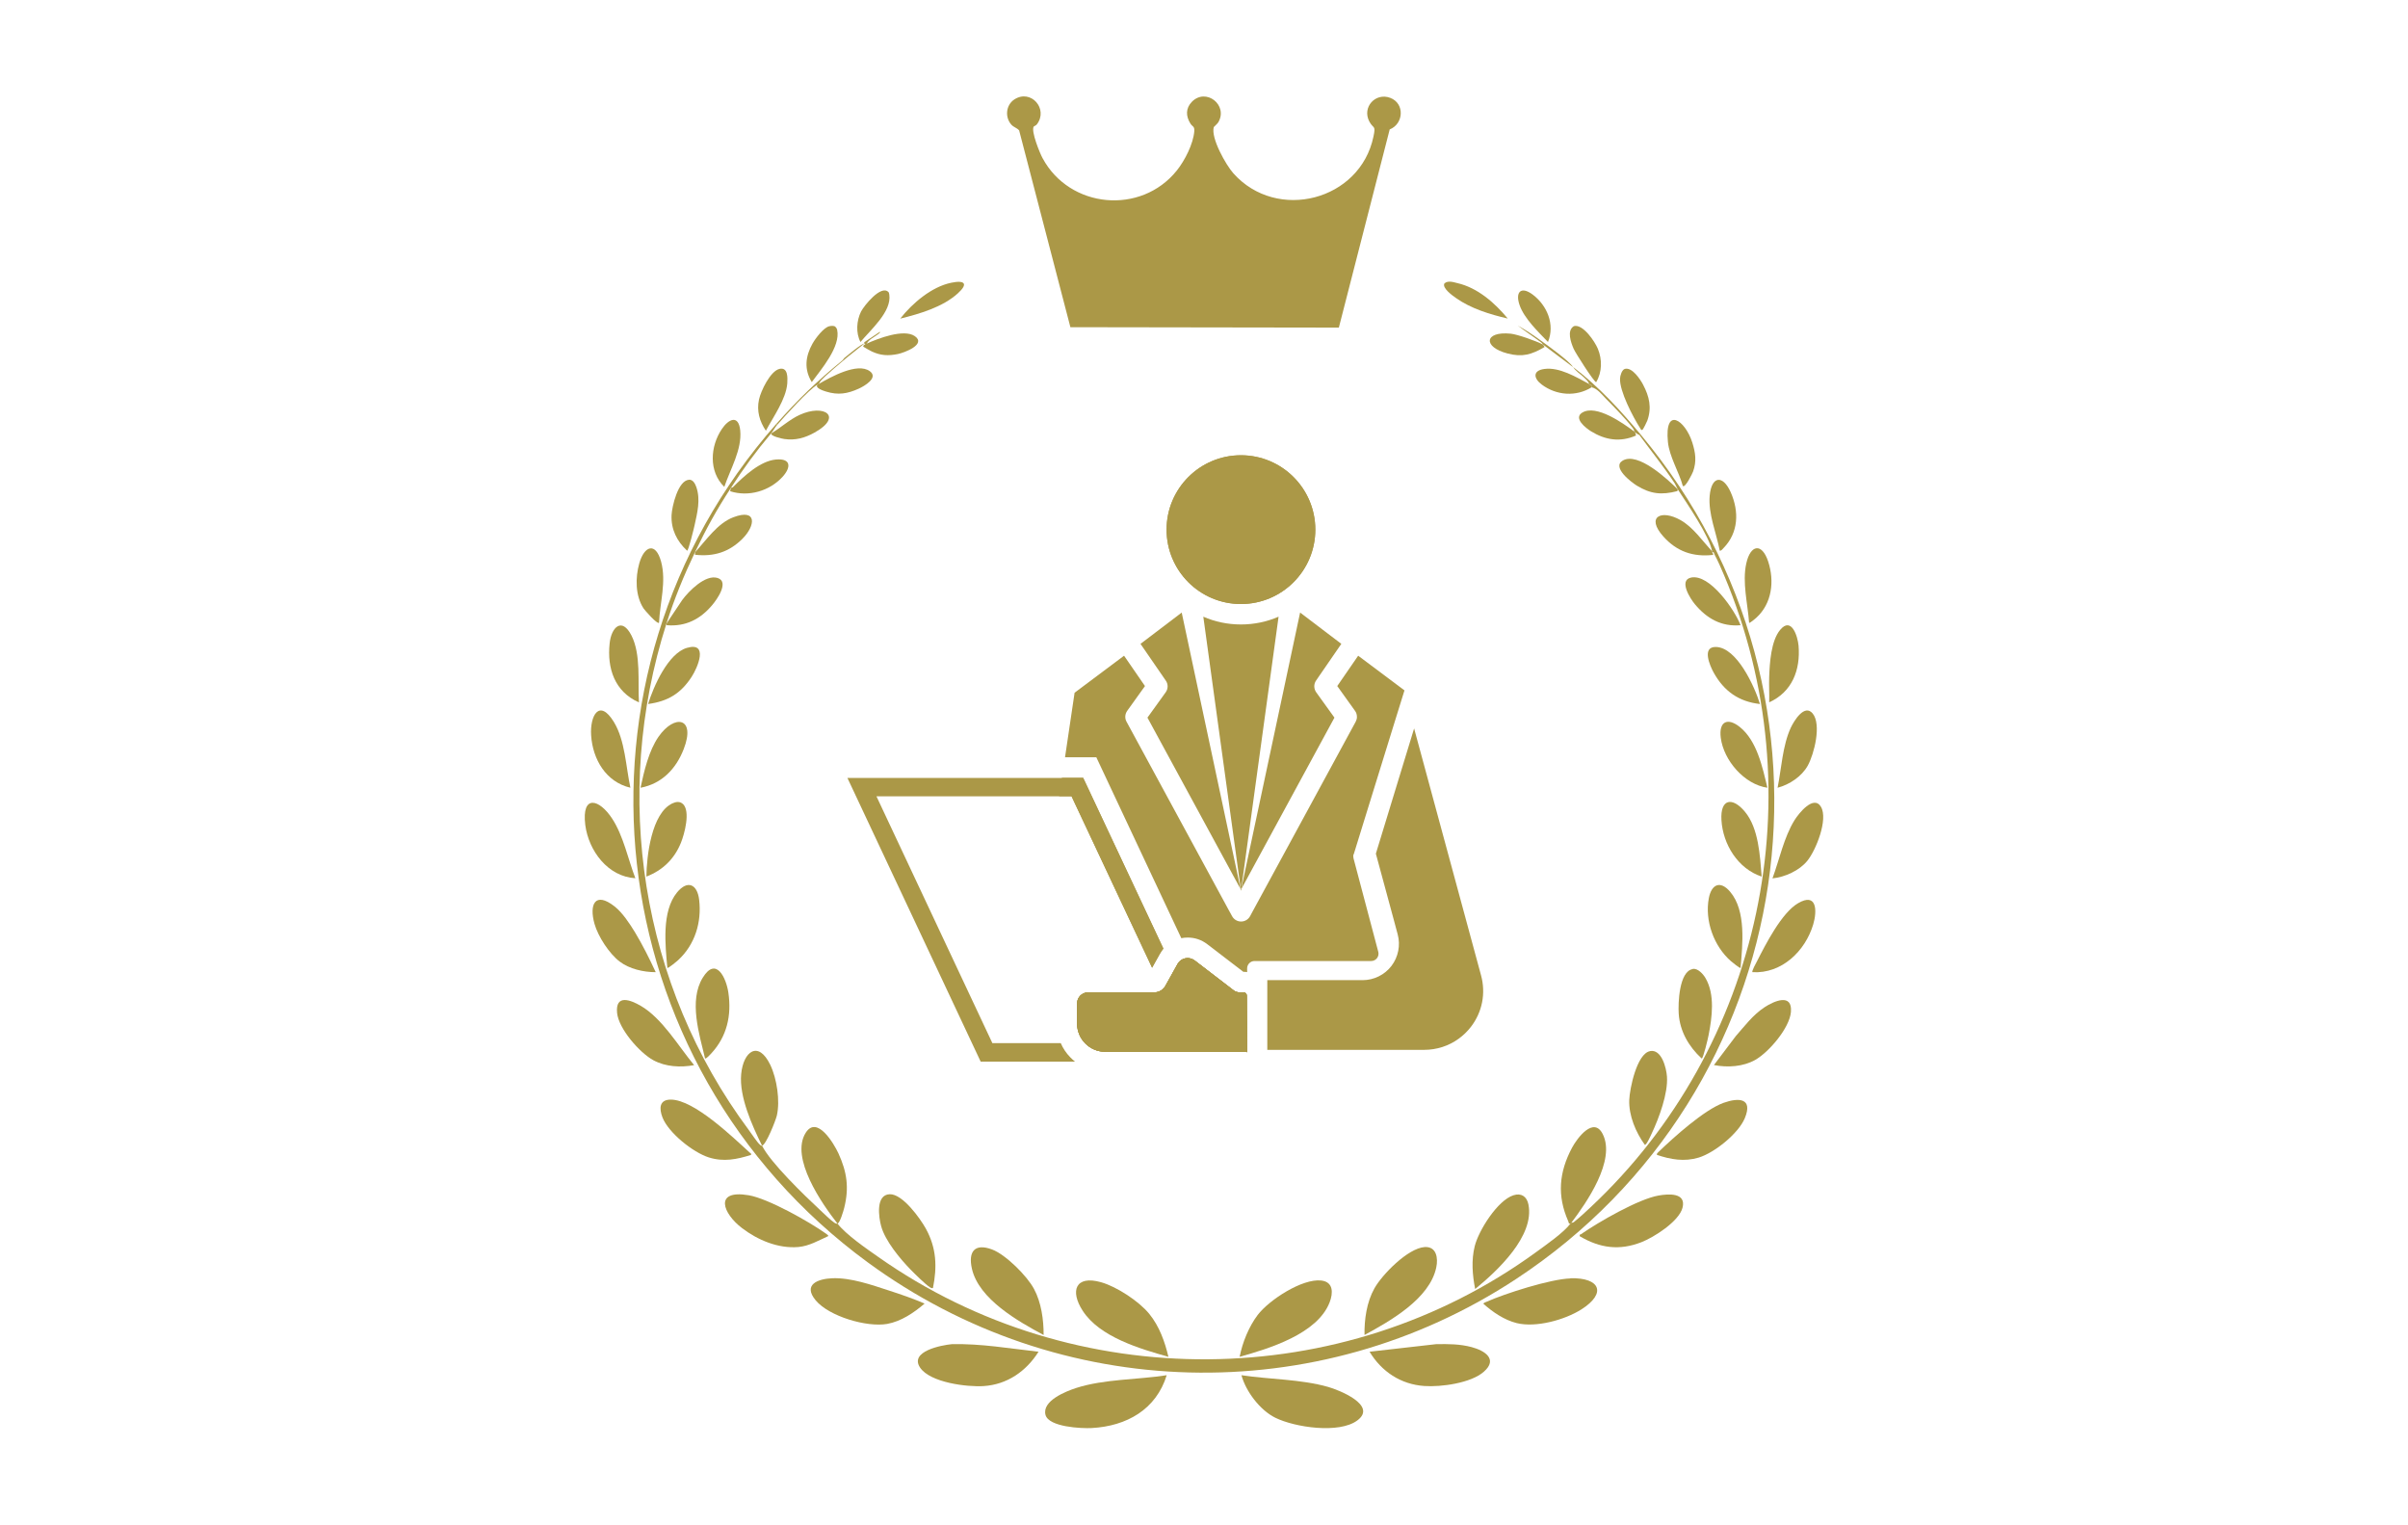 <?xml version="1.0" encoding="UTF-8"?>
<svg id="Livello_1" data-name="Livello 1" xmlns="http://www.w3.org/2000/svg" viewBox="0 0 350 221.58">
  <defs>
    <style>
      .cls-1 {
        fill: #ab9847;
      }
    </style>
  </defs>
  <g>
    <path class="cls-1" d="M150.24,18.42c-.39.66.89,3.83,1.3,4.57,3.94,7.32,14.29,8.28,19.5,1.8,1.16-1.44,2.41-3.88,2.55-5.74.05-.73-.28-.63-.57-1.1-.67-1.08-.7-2.21.22-3.16,2.04-2.08,5.3.47,3.84,2.98-.14.23-.65.66-.66.7-.44,1.61,1.77,5.51,2.86,6.73,6.33,7.08,18.42,3.95,20.35-5.35.37-1.73,0-1.06-.61-2.21-1.07-2.07.91-4.23,3.05-3.42s1.96,3.78-.08,4.59l-7.39,28.8-39.02-.06-7.45-28.6c-.32-.37-.78-.45-1.13-.83-.97-1.09-.8-2.87.45-3.68,2.4-1.54,4.96,1.39,3.26,3.63-.14.18-.44.28-.46.32h-.01Z"/>
    <path class="cls-1" d="M112.95,61.75c-.25.28-.6.92-.86,1.22-2.25,2.68-3.94,4.99-5.84,7.91-2.12,3.25-3.57,5.89-5.24,9.38-1.65,3.47-2.96,6.66-4.14,10.35-7.99,24.99-3.71,52.54,11.96,73.6.42.55,1.18,1.75,1.63,2.15.1.09.15.15.3.13,1.21,2.46,6.21,7.28,8.4,9.32.52.48,1.6,1.55,2.13,1.89.15.09.25.15.43.11,1.26,1.62,4.17,3.62,5.93,4.85,28.53,20.09,67.48,19.83,95.67-.73,1.41-1.03,3.98-2.81,4.95-4.12.05-.06.1-.09.13-.13.27.04.37-.09.55-.24.7-.56,1.53-1.33,2.19-1.95,24.99-23.35,32.81-60.14,19.48-91.83-.43-1.02-.9-2.11-1.42-3.09-.09-.17-.05-.39-.34-.32v-.13c-.46-2.32-3.62-6.88-5-9.01l-.43-.85c-1.61-2.45-3.45-4.73-5.17-7.07h.24c31.98,38.28,23.36,95.4-18.15,122.69-28.92,19.01-66.36,18-94.24-2.44-39.34-28.84-45.69-85.11-13.28-121.83l.13.13h-.01Z"/>
    <path class="cls-1" d="M169.58,199.85c-1.54,5-5.84,7.4-10.89,7.68-1.45.08-6.27-.13-6.73-1.92-.52-2.04,2.95-3.41,4.45-3.9,4.11-1.32,8.92-1.19,13.18-1.86h-.01Z"/>
    <path class="cls-1" d="M180.43,199.85c4.11.62,8.61.57,12.6,1.7,1.57.44,7.22,2.67,4.26,4.87-2.65,1.98-9.08,1.01-11.91-.38-2.24-1.1-4.3-3.83-4.94-6.2h-.01Z"/>
    <path class="cls-1" d="M199.05,196.44l9.68-1.1c1.77-.03,3.46-.03,5.18.43,1.9.51,3.85,1.75,1.76,3.58-1.87,1.65-6.22,2.24-8.64,2.07-3.43-.23-6.23-2.1-7.97-4.99h0Z"/>
    <path class="cls-1" d="M150.95,196.44c-1.79,2.84-4.56,4.77-7.97,4.99-2.41.16-7.79-.5-9.25-2.69-1.58-2.37,3.13-3.26,4.62-3.4,4.23-.1,8.41.63,12.6,1.1Z"/>
    <path class="cls-1" d="M180.18,197.18c.41-2.1,1.34-4.38,2.62-6.08,1.64-2.16,6.47-5.33,9.25-5.01,1.78.21,1.73,1.83,1.21,3.17-1.77,4.59-8.79,6.72-13.09,7.92Z"/>
    <path class="cls-1" d="M169.83,197.18c-4.15-1.17-10.01-2.88-12.47-6.71-1.85-2.86-1.06-5.19,2.68-4.13,2.27.64,5.5,2.76,6.99,4.58,1.49,1.82,2.29,4.1,2.8,6.27h0Z"/>
    <path class="cls-1" d="M228.25,185.76c4.33-.11,5.32,2.17,1.6,4.53-2.42,1.53-6.59,2.68-9.4,1.99-1.8-.45-3.49-1.6-4.85-2.82.11-.16.28-.2.45-.27,2.7-1.21,9.33-3.32,12.19-3.4v-.02Z"/>
    <path class="cls-1" d="M120.97,185.76c2.71-.1,5.7.96,8.25,1.79,1.73.56,3.5,1.17,5.17,1.89-1.55,1.33-3.4,2.59-5.45,2.96-2.94.51-8.43-1.08-10.39-3.44-1.88-2.28.32-3.11,2.41-3.2h0Z"/>
    <path class="cls-1" d="M151.69,194.01c-3.69-1.98-9.41-5.2-10.42-9.62-.57-2.5.39-3.76,2.93-2.81,1.99.75,5.09,3.85,6.09,5.73,1.06,1.96,1.41,4.49,1.4,6.7Z"/>
    <path class="cls-1" d="M198.33,194.01c-.04-2.26.32-4.79,1.44-6.78,1.12-2,4.85-5.82,7.28-6,1.75-.13,2,1.61,1.71,2.95-.94,4.56-6.69,7.79-10.44,9.83Z"/>
    <path class="cls-1" d="M120.38,179.64c-1.4.63-2.76,1.44-4.33,1.58-2.93.26-5.92-1.01-8.2-2.75-2.76-2.09-4.17-5.64.98-4.77,2.85.49,8.78,3.84,11.23,5.58.08.06.39.27.32.34h0Z"/>
    <path class="cls-1" d="M229.62,179.64c-.07-.29.05-.2.16-.27,2.53-1.76,8.37-5.13,11.29-5.63,1.42-.25,4.06-.46,3.48,1.78-.51,1.98-4.15,4.29-5.97,5-3.21,1.25-6.02.87-8.96-.86h0Z"/>
    <path class="cls-1" d="M135.6,187.19c-.19.03-.28-.02-.43-.11-.69-.45-2.16-1.91-2.8-2.56-1.55-1.59-3.69-4.16-4.29-6.31-.36-1.3-.84-4.6,1.25-4.66,1.86-.05,4.41,3.5,5.24,5,1.55,2.82,1.66,5.53,1.03,8.65h-.01Z"/>
    <path class="cls-1" d="M214.41,187.31c-.4-2.04-.57-4.17-.06-6.21.57-2.28,3.31-6.66,5.63-7.4,1.12-.36,1.93.16,2.17,1.31.95,4.62-4.53,9.69-7.73,12.31h-.01Z"/>
    <path class="cls-1" d="M240.83,167.83c-.04-.21.11-.3.24-.43,2.23-2.15,6.63-6.11,9.44-7.13,2.22-.79,4.32-.7,3.09,2.24-.93,2.23-4.42,5.03-6.71,5.72-2.07.62-4.07.28-6.06-.4h0Z"/>
    <path class="cls-1" d="M109.18,167.83c-2.08.66-4,1.05-6.16.37-2.28-.72-5.85-3.56-6.73-5.81-.5-1.3-.48-2.61,1.24-2.59,3.38.04,8.94,5.42,11.43,7.69.11.1.26.11.21.34h0Z"/>
    <path class="cls-1" d="M228.41,177.69s-.07.06-.13.13c-.31.06-.25-.15-.33-.33-1.66-3.74-1.35-7.15.55-10.71.75-1.4,3.13-4.58,4.45-1.98,1.94,3.81-2.32,9.94-4.56,12.9h.01Z"/>
    <path class="cls-1" d="M121.72,177.81c-2.23-2.84-6.91-9.55-4.61-13.19,1.65-2.61,4.12,1.62,4.76,3,1.24,2.72,1.57,5,.83,7.93-.1.41-.62,2.18-.96,2.26h-.01Z"/>
    <path class="cls-1" d="M249.11,154.79l3.17-4.2c1.34-1.52,2.48-3.08,4.19-4.21,1.37-.9,4.06-2.1,3.84.67-.19,2.34-3.2,5.85-5.19,6.98-1.77,1-4.04,1.13-6,.75h0Z"/>
    <path class="cls-1" d="M100.9,154.79c-1.98.36-4.12.26-5.93-.71-2.01-1.09-5.06-4.58-5.28-6.9-.25-2.71,1.92-1.89,3.44-1.01,3.13,1.82,5.48,5.87,7.76,8.62h.01Z"/>
    <path class="cls-1" d="M239.82,152.75c1.7-.33,2.38,2.46,2.47,3.69.18,2.45-1.16,6.05-2.21,8.27-.14.29-.76,1.72-1.01,1.66-1.31-1.81-2.34-4.24-2.26-6.51.06-1.63,1.1-6.73,3.01-7.1h0Z"/>
    <path class="cls-1" d="M110.76,166.49c-1.44-2.93-3.34-7.1-3.03-10.4s2.49-4.95,4.23-1.34c.96,2,1.45,5.24.95,7.38-.16.69-1.57,4.27-2.15,4.36Z"/>
    <path class="cls-1" d="M254.71,141.28c-.13-.13.54-1.35.67-1.59,1.25-2.46,3.58-7.03,5.95-8.42,2.76-1.63,2.81,1.08,2.22,3.07-1.16,3.88-4.57,7.19-8.83,6.94h0Z"/>
    <path class="cls-1" d="M95.3,141.28c-1.76,0-3.81-.46-5.23-1.54-1.52-1.15-3.14-3.65-3.66-5.48-.8-2.84.09-4.75,2.91-2.54,1.16.91,2.19,2.49,2.96,3.74,1.12,1.86,2.11,3.84,3.02,5.8h0Z"/>
    <path class="cls-1" d="M246.03,140.81c.75-.13,1.54.76,1.88,1.36,1.38,2.39.94,5.68.43,8.27-.07.39-.77,3.39-1,3.39-1.86-1.71-3.17-3.94-3.34-6.51-.1-1.51.05-6.17,2.04-6.49h0Z"/>
    <path class="cls-1" d="M102.48,153.82c-.84-3.52-2.39-8.39-.34-11.73,1.93-3.16,3.42.02,3.73,2.18.48,3.29-.2,6.34-2.48,8.81-.13.14-.77.86-.91.73Z"/>
    <path class="cls-1" d="M257.63,127.64c1-2.72,1.67-5.97,3.19-8.43.61-.99,2.8-3.76,3.86-1.95,1.06,1.81-.72,6.28-1.99,7.84-1.15,1.42-3.26,2.37-5.06,2.55h0Z"/>
    <path class="cls-1" d="M92.37,127.63c-4.01-.22-6.81-3.98-7.3-7.74-.56-4.52,2.06-3.78,3.93-.89,1.62,2.5,2.29,5.86,3.35,8.63h.01Z"/>
    <path class="cls-1" d="M253,140.66c-.11.11-1.23-.84-1.4-.97-2.49-2.17-3.85-5.89-3.22-9.18.39-2.03,1.68-2.58,3.09-.92,2.37,2.78,1.8,7.69,1.52,11.08h.01Z"/>
    <path class="cls-1" d="M97,140.66c-.3-3.3-.85-8.2,1.4-10.96,1.52-1.86,2.95-1.22,3.22,1.05.39,3.28-.61,6.52-3.03,8.76-.17.16-1.46,1.24-1.59,1.15h0Z"/>
    <path class="cls-1" d="M99.27,116.84c1.11,1.07.22,4.36-.3,5.64-.95,2.35-2.65,4-5.02,4.91.04-2.97.74-9.22,3.78-10.64.52-.24,1.08-.33,1.53.09h.01Z"/>
    <path class="cls-1" d="M256.06,127.39c-3.44-1.13-5.64-4.67-5.85-8.21-.19-3.13,1.6-3.4,3.41-1.22,2.01,2.41,2.19,6.43,2.44,9.44h.01Z"/>
    <path class="cls-1" d="M91.64,114.48c-3.56-.83-5.49-4.12-5.72-7.61-.19-2.87,1.19-5.4,3.3-1.96,1.65,2.69,1.75,6.54,2.41,9.58h0Z"/>
    <path class="cls-1" d="M258.37,114.48c.56-2.79.72-6.14,1.92-8.73.46-.98,2-3.53,3.19-2.05,1.29,1.61.21,5.86-.72,7.56-.88,1.58-2.65,2.76-4.39,3.22Z"/>
    <path class="cls-1" d="M93.1,114.48c.52-2.42,1.19-5.36,2.62-7.42,2.33-3.34,5.46-2.82,3.65,1.82-1.12,2.87-3.18,5.02-6.27,5.6Z"/>
    <path class="cls-1" d="M256.9,114.48c-3.37-.48-6.37-3.98-6.79-7.27-.3-2.37.99-2.98,2.77-1.56,2.5,2.01,3.3,5.86,4.01,8.83h.01Z"/>
    <path class="cls-1" d="M92.85,102.07c-3.5-1.56-4.63-4.92-4.24-8.57.24-2.35,1.79-3.88,3.18-1.13s.9,6.74,1.08,9.7h-.01Z"/>
    <path class="cls-1" d="M257.15,102.07c.04-1.23-.05-2.49,0-3.72.07-2,.27-5.23,1.59-6.81,1.64-1.98,2.56.92,2.68,2.31.29,3.51-.94,6.71-4.26,8.21h0Z"/>
    <path class="cls-1" d="M94.2,102.31c.78-2.54,2.91-7.37,5.65-8.16,3.17-.92,1.56,2.86.68,4.21-1.57,2.42-3.45,3.56-6.33,3.95Z"/>
    <path class="cls-1" d="M255.81,102.31c-3.07-.33-5.24-1.88-6.72-4.55-.57-1.02-1.77-3.79.32-3.74,3.06.07,5.63,5.78,6.4,8.29Z"/>
    <path class="cls-1" d="M95.78,90.5c-.23.28-2.08-1.83-2.24-2.08-1.21-1.85-1.21-4.48-.62-6.56.72-2.52,2.37-3.16,3.17-.24.79,2.92-.18,5.99-.3,8.89h-.01Z"/>
    <path class="cls-1" d="M254.23,90.5c-.2-2.78-1.02-5.87-.41-8.62s2.27-3.03,3.18-.29c.94,2.85.56,6.11-1.72,8.18-.1.09-.96.83-1.03.73h-.01Z"/>
    <path class="cls-1" d="M96.88,90.61l2.27-3.4c.96-1.31,3.38-3.76,5.14-3.22,1.77.54-.11,3.17-.77,3.94-1.71,2.04-3.85,3.15-6.57,2.93-.1.01-.08-.2-.06-.24h0Z"/>
    <path class="cls-1" d="M253,90.86c-2.79.24-4.9-.96-6.64-3.04-.66-.79-2.4-3.47-.59-3.88,2.72-.61,6.39,4.72,7.22,6.92Z"/>
    <path class="cls-1" d="M100.13,69.71c.6-.03.91.59,1.08,1.07.64,1.85.14,3.73-.26,5.58-.09.41-.88,3.68-1.08,3.67-1.49-1.38-2.35-3.11-2.26-5.17.06-1.25.94-5.04,2.52-5.13h0Z"/>
    <path class="cls-1" d="M249.96,80.02c-.48-2.55-1.69-5.34-1.46-7.97.26-2.91,1.92-3.08,3.06-.51,1.23,2.79,1.15,5.86-1.06,8.12-.16.16-.3.4-.55.37h.01Z"/>
    <path class="cls-1" d="M248.87,80.14v.13c.01.08.17.21.13.37-2.92.33-5.3-.5-7.24-2.68-2.57-2.88-.29-3.95,2.5-2.38,1.86,1.05,3.19,3.05,4.63,4.57h-.01Z"/>
    <path class="cls-1" d="M101.02,80.26c1.63-1.75,3.25-4.21,5.57-5.09,3.49-1.32,3.24,1.22,1.31,3.14s-4.13,2.61-6.88,2.31v-.37h0Z"/>
    <path class="cls-1" d="M105.28,70.76c-2.31-2.25-2.06-5.92-.34-8.44.97-1.44,2.41-2.09,2.65.22.28,2.79-1.45,5.65-2.31,8.21h0Z"/>
    <path class="cls-1" d="M244.6,70.64c-.56-2.06-1.96-4.27-2.17-6.41-.52-5.25,2.52-3.19,3.55.1.46,1.48.64,2.7.11,4.19-.09.26-1.14,2.41-1.48,2.11h-.01Z"/>
    <path class="cls-1" d="M243.87,71.13l-.07.24c-2.29.59-3.88.43-5.88-.79-.83-.51-3.67-2.68-2.07-3.64,2.23-1.33,6.55,2.73,8.03,4.19h0Z"/>
    <path class="cls-1" d="M106.25,70.89s.21-.02.3-.11c1.55-1.56,3.95-3.8,6.23-4s2.18,1.19.95,2.53c-1.89,2.05-4.92,2.94-7.6,2.08-.02-.02.09-.46.13-.49h-.01Z"/>
    <path class="cls-1" d="M236.17,53.61c1.05-.29,2.25,1.52,2.65,2.29.91,1.73,1.29,3.35.61,5.24-.07.2-.62,1.32-.73,1.34-.19.04-.25-.16-.32-.28-1.02-1.59-3-5.36-2.91-7.2.02-.4.26-1.26.7-1.39h0Z"/>
    <path class="cls-1" d="M113.29,53.61c1.26-.29,1.19,1.3,1.14,2.11-.18,2.3-2.05,4.87-3.11,6.88-.92-1.38-1.36-2.88-1-4.54.26-1.23,1.65-4.15,2.98-4.45Z"/>
    <path class="cls-1" d="M112.11,62.97c1.37-.8,2.64-2,4.1-2.67,3.6-1.66,6.37.23,2.19,2.56-1.4.78-2.79,1.17-4.39.94-.28-.04-2.12-.42-1.9-.84Z"/>
    <path class="cls-1" d="M237.54,62.73s.06.08.13.13l.13.43c-2.3,1.01-4.47.67-6.56-.62-.76-.47-2.59-1.9-1.26-2.71,2.04-1.24,5.96,1.56,7.59,2.78h-.01Z"/>
    <path class="cls-1" d="M120.59,47.4c.24-.05.53-.07.76.03.16.13.29.31.33.51.53,2.44-2.33,5.74-3.69,7.59-1.14-1.88-.93-3.73.11-5.6.42-.74,1.61-2.35,2.47-2.53h.01Z"/>
    <path class="cls-1" d="M228.74,47.4c1.32-.39,3.07,2.24,3.5,3.27.65,1.55.64,3.41-.24,4.87-.3,0-3.02-4.25-3.28-4.87-.39-.91-1.01-2.61.02-3.26h0Z"/>
    <path class="cls-1" d="M118.81,55.9c.07-.04.16-.07.24-.13,1.68-.96,5.55-3.14,7.37-1.83,1.32.95-.78,2.17-1.6,2.54-1.65.75-3.01.97-4.77.42-.31-.1-1.64-.5-1.24-1Z"/>
    <path class="cls-1" d="M230.96,55.79s.06.08.13.13l.24.13v.24c-2.26,1.4-5.11,1.18-7.22-.39-1.21-.89-1.38-2.05.36-2.28,2.17-.3,4.64,1.18,6.5,2.18h0Z"/>
    <path class="cls-1" d="M224.99,49.69c-1.4-1.45-3.43-3.4-4.11-5.32s.18-2.85,1.91-1.55c2.09,1.58,3.24,4.34,2.21,6.87h-.01Z"/>
    <path class="cls-1" d="M129.12,42.42c.08.08.13.28.14.41.36,2.47-2.75,5.13-4.19,6.87-.7-1.32-.57-3.11.08-4.42.44-.86,2.9-3.92,3.97-2.85Z"/>
    <path class="cls-1" d="M130.86,46.29c1.75-2.23,4.56-4.62,7.4-5.2,1.96-.41,2.53.13.94,1.56-2.19,1.98-5.54,2.96-8.34,3.65Z"/>
    <path class="cls-1" d="M219.15,46.29c-2.57-.59-5.37-1.45-7.54-2.99-.46-.32-2.06-1.46-1.66-2.12.53-.45,1.28-.18,1.87-.04,2.96.68,5.45,2.88,7.33,5.15h0Z"/>
    <path class="cls-1" d="M224.26,50.06s.26.34.24.37c-1.88,1.1-3.21,1.51-5.38.94-3.62-.94-3.39-3.26.45-2.88.98.09,3.81,1.1,4.69,1.58Z"/>
    <path class="cls-1" d="M125.99,49.93c1.65-.75,5.38-2.18,6.98-1.08,1.71,1.19-1.53,2.41-2.47,2.6-1.39.28-2.49.23-3.78-.37-.15-.07-1.17-.63-1.21-.68-.14-.17.15-.31.24-.37.06-.04.18-.09.24-.13h0Z"/>
    <path class="cls-1" d="M238.52,63.22h-.24c-.17-.06-.46-.26-.61-.37-.06-.04-.09-.09-.13-.13-.02-.22-.11-.38-.24-.54-1-1.32-2.71-3.05-3.9-4.26-.57-.59-1.25-1.47-2.07-1.64v-.24c-.05-.15-.2-.09-.24-.13-.06-.04-.1-.11-.13-.13-.1-.39-.5-.71-.78-.98-.52-.49-1.18-.88-1.53-1.46,3.76,2.87,6.84,6.24,9.87,9.87h-.01Z"/>
    <path class="cls-1" d="M224.26,50.06c-.05-.04-.11-.2-.25-.29-1.12-.84-2.29-1.61-3.4-2.45,1.17.64,2.31,1.42,3.4,2.21,1.01.73,4.14,2.98,4.64,3.83-1.43-1.09-2.94-2.19-4.38-3.29h-.01Z"/>
    <path class="cls-1" d="M122.82,51.95c.45-.37,2.42-2.02,2.8-2.01-1.05.86-2.14,1.68-3.17,2.56-.84.71-1.7,1.44-2.5,2.18-.31.3-.77.68-.91,1.1-.08.05-.17.08-.24.13-1.23.68-4.78,4.62-5.84,5.84l-.13-.13c3.13-3.54,5.94-6.25,9.63-9.26.09-.08.2-.3.37-.43h-.01Z"/>
    <path class="cls-1" d="M127.68,48.53c-.54.42-1.39.79-1.69,1.41-.07.03-.18.08-.24.13.02-.07-.06-.13-.13-.13.01-.01-.03-.15.02-.22l2.23-1.49c.16.06-.15.25-.19.29h0Z"/>
    <path class="cls-1" d="M231.33,56.03l-.24-.13s.19-.02.24.13Z"/>
  </g>
  <g>
    <path class="cls-1" d="M171.76,89.02l8.57,40.21-13.55-24.94,2.65-3.68c.37-.51.38-1.2.01-1.71l-3.67-5.33,5.98-4.54h0Z"/>
    <path class="cls-1" d="M180.41,129.15v.11-.03l-.04.2-.03-.14h0v-.07s.01.03.01.03l-5.45-39.63c1.67.73,3.53,1.13,5.47,1.13s3.79-.4,5.47-1.13l-5.42,39.52h0Z"/>
    <path class="cls-1" d="M194.96,93.57l-3.67,5.33c-.36.52-.34,1.2.02,1.71l2.65,3.68-1.36,2.5-12.19,22.44.03-.17,8.53-40.04,5.98,4.54h0Z"/>
    <path class="cls-1" d="M181.26,152.85h-20.6c-2.27,0-4.11-1.84-4.11-4.11v-2.92c0-.89.72-1.61,1.61-1.61h9.63c.66,0,1.26-.36,1.59-.93l1.78-3.19c.5-.9,1.67-1.14,2.49-.51l5.65,4.33c.26.2.57.3.9.3h.56c.25,0,.46.2.46.46l.05,8.17h-.01Z"/>
    <path class="cls-1" d="M169.1,137.86c-.21.24-.39.5-.54.78l-1.11,1.99-11.71-24.92h-1.79l.4-2.68h3.09l11.66,24.82h-.01Z"/>
    <path class="cls-1" d="M196.74,124.14c-.06.19-.06.4-.01.59l3.6,13.59c.18.68-.33,1.34-1.03,1.34h-16.96c-.59,0-1.07.48-1.07,1.07v.54c-.17-.03-.33-.04-.5-.04h-.05l-5.25-4.02c-.82-.63-1.8-.96-2.83-.96-.32,0-.64.03-.94.09l-12.35-26.29h-4.55l1.39-9.38,7.19-5.38,3.04,4.41-2.58,3.6c-.33.46-.38,1.08-.1,1.58l14.89,27.44.2.36.25.46c.26.48.76.78,1.31.78s1.05-.3,1.31-.78l.44-.82,6.41-11.79,7-12.89.75-1.38.75-1.38c.11-.21.18-.44.18-.68,0-.32-.08-.64-.28-.9l-2.58-3.6,3.04-4.41,6.73,5.04-1.29,4.15-4.35,14.05-1.73,5.6v.02Z"/>
    <circle class="cls-1" cx="180.37" cy="76.97" r="10.81"/>
    <circle class="cls-1" cx="180.37" cy="76.97" r="10.81"/>
    <polygon class="cls-1" points="180.37 129.43 180.32 129.23 180.34 129.26 180.37 129.43"/>
    <polygon class="cls-1" points="180.41 129.23 180.37 129.43 180.4 129.26 180.41 129.23"/>
    <polygon class="cls-1" points="180.41 129.23 180.37 129.43 180.32 129.23 180.34 129.26 180.37 129.3 180.4 129.26 180.41 129.23"/>
    <path class="cls-1" d="M213.8,149.22c-.51.67-1.12,1.25-1.78,1.73-1.44,1.05-3.19,1.62-5.03,1.62h-22.79v-10.13h13.86c1.63,0,3.2-.77,4.19-2.07.99-1.3,1.33-3.01.9-4.59l-.56-2.09-2.61-9.63,5.56-18.2,9.73,35.89c.71,2.6.18,5.32-1.46,7.46h0Z"/>
    <polygon class="cls-1" points="181.26 152.85 181.26 153.01 181.16 152.85 181.26 152.85"/>
    <path class="cls-1" d="M181.26,152.85h-20.6c-2.27,0-4.11-1.84-4.11-4.11v-2.92c0-.89.72-1.61,1.61-1.61h9.63c.66,0,1.26-.36,1.59-.93l1.78-3.19c.5-.9,1.67-1.14,2.49-.51l5.65,4.33c.26.2.57.3.9.3h.56c.25,0,.46.2.46.46l.05,8.17h-.01Z"/>
    <path class="cls-1" d="M181.26,152.85h-20.6c-1.16,0-2.21-.48-2.95-1.25-.71-.73-1.15-1.73-1.15-2.85v-2.92c0-.89.72-1.61,1.61-1.61h9.63c.42,0,.83-.15,1.14-.41.18-.15.32-.32.44-.52l1.23-2.21.54-.98c.39-.7,1.19-1,1.91-.8.21.05.4.16.59.29l5.65,4.33c.26.2.57.3.9.3h.56c.25,0,.46.2.46.46l.05,8.17h-.02Z"/>
    <path class="cls-1" d="M181.26,152.85h-20.6c-1.16,0-2.21-.48-2.95-1.25-.71-.73-1.15-1.73-1.15-2.85v-2.92c0-.89.72-1.61,1.61-1.61h9.63c.42,0,.83-.15,1.14-.41.18-.15.32-.32.44-.52l1.23-2.21.54-.98c.39-.7,1.19-1,1.91-.8.21.05.4.16.59.29l5.65,4.33c.26.2.57.3.9.3h.56c.25,0,.46.2.46.46l.05,8.17h-.02Z"/>
    <path class="cls-1" d="M169.1,137.86s-.05.05-.07.08c-.03.04-.07.09-.1.14-.03.05-.07.09-.1.15,0,0-.01.01-.01.02-.04.05-.08.11-.11.18-.04.07-.09.15-.14.22l-1.11,1.99-11.71-24.92h-28.36l16.85,35.87h9.94c.32.75.79,1.46,1.39,2.07.22.22.44.43.68.62h-13.71l-19.37-41.23h34.27l11.66,24.82h0Z"/>
  </g>
</svg>